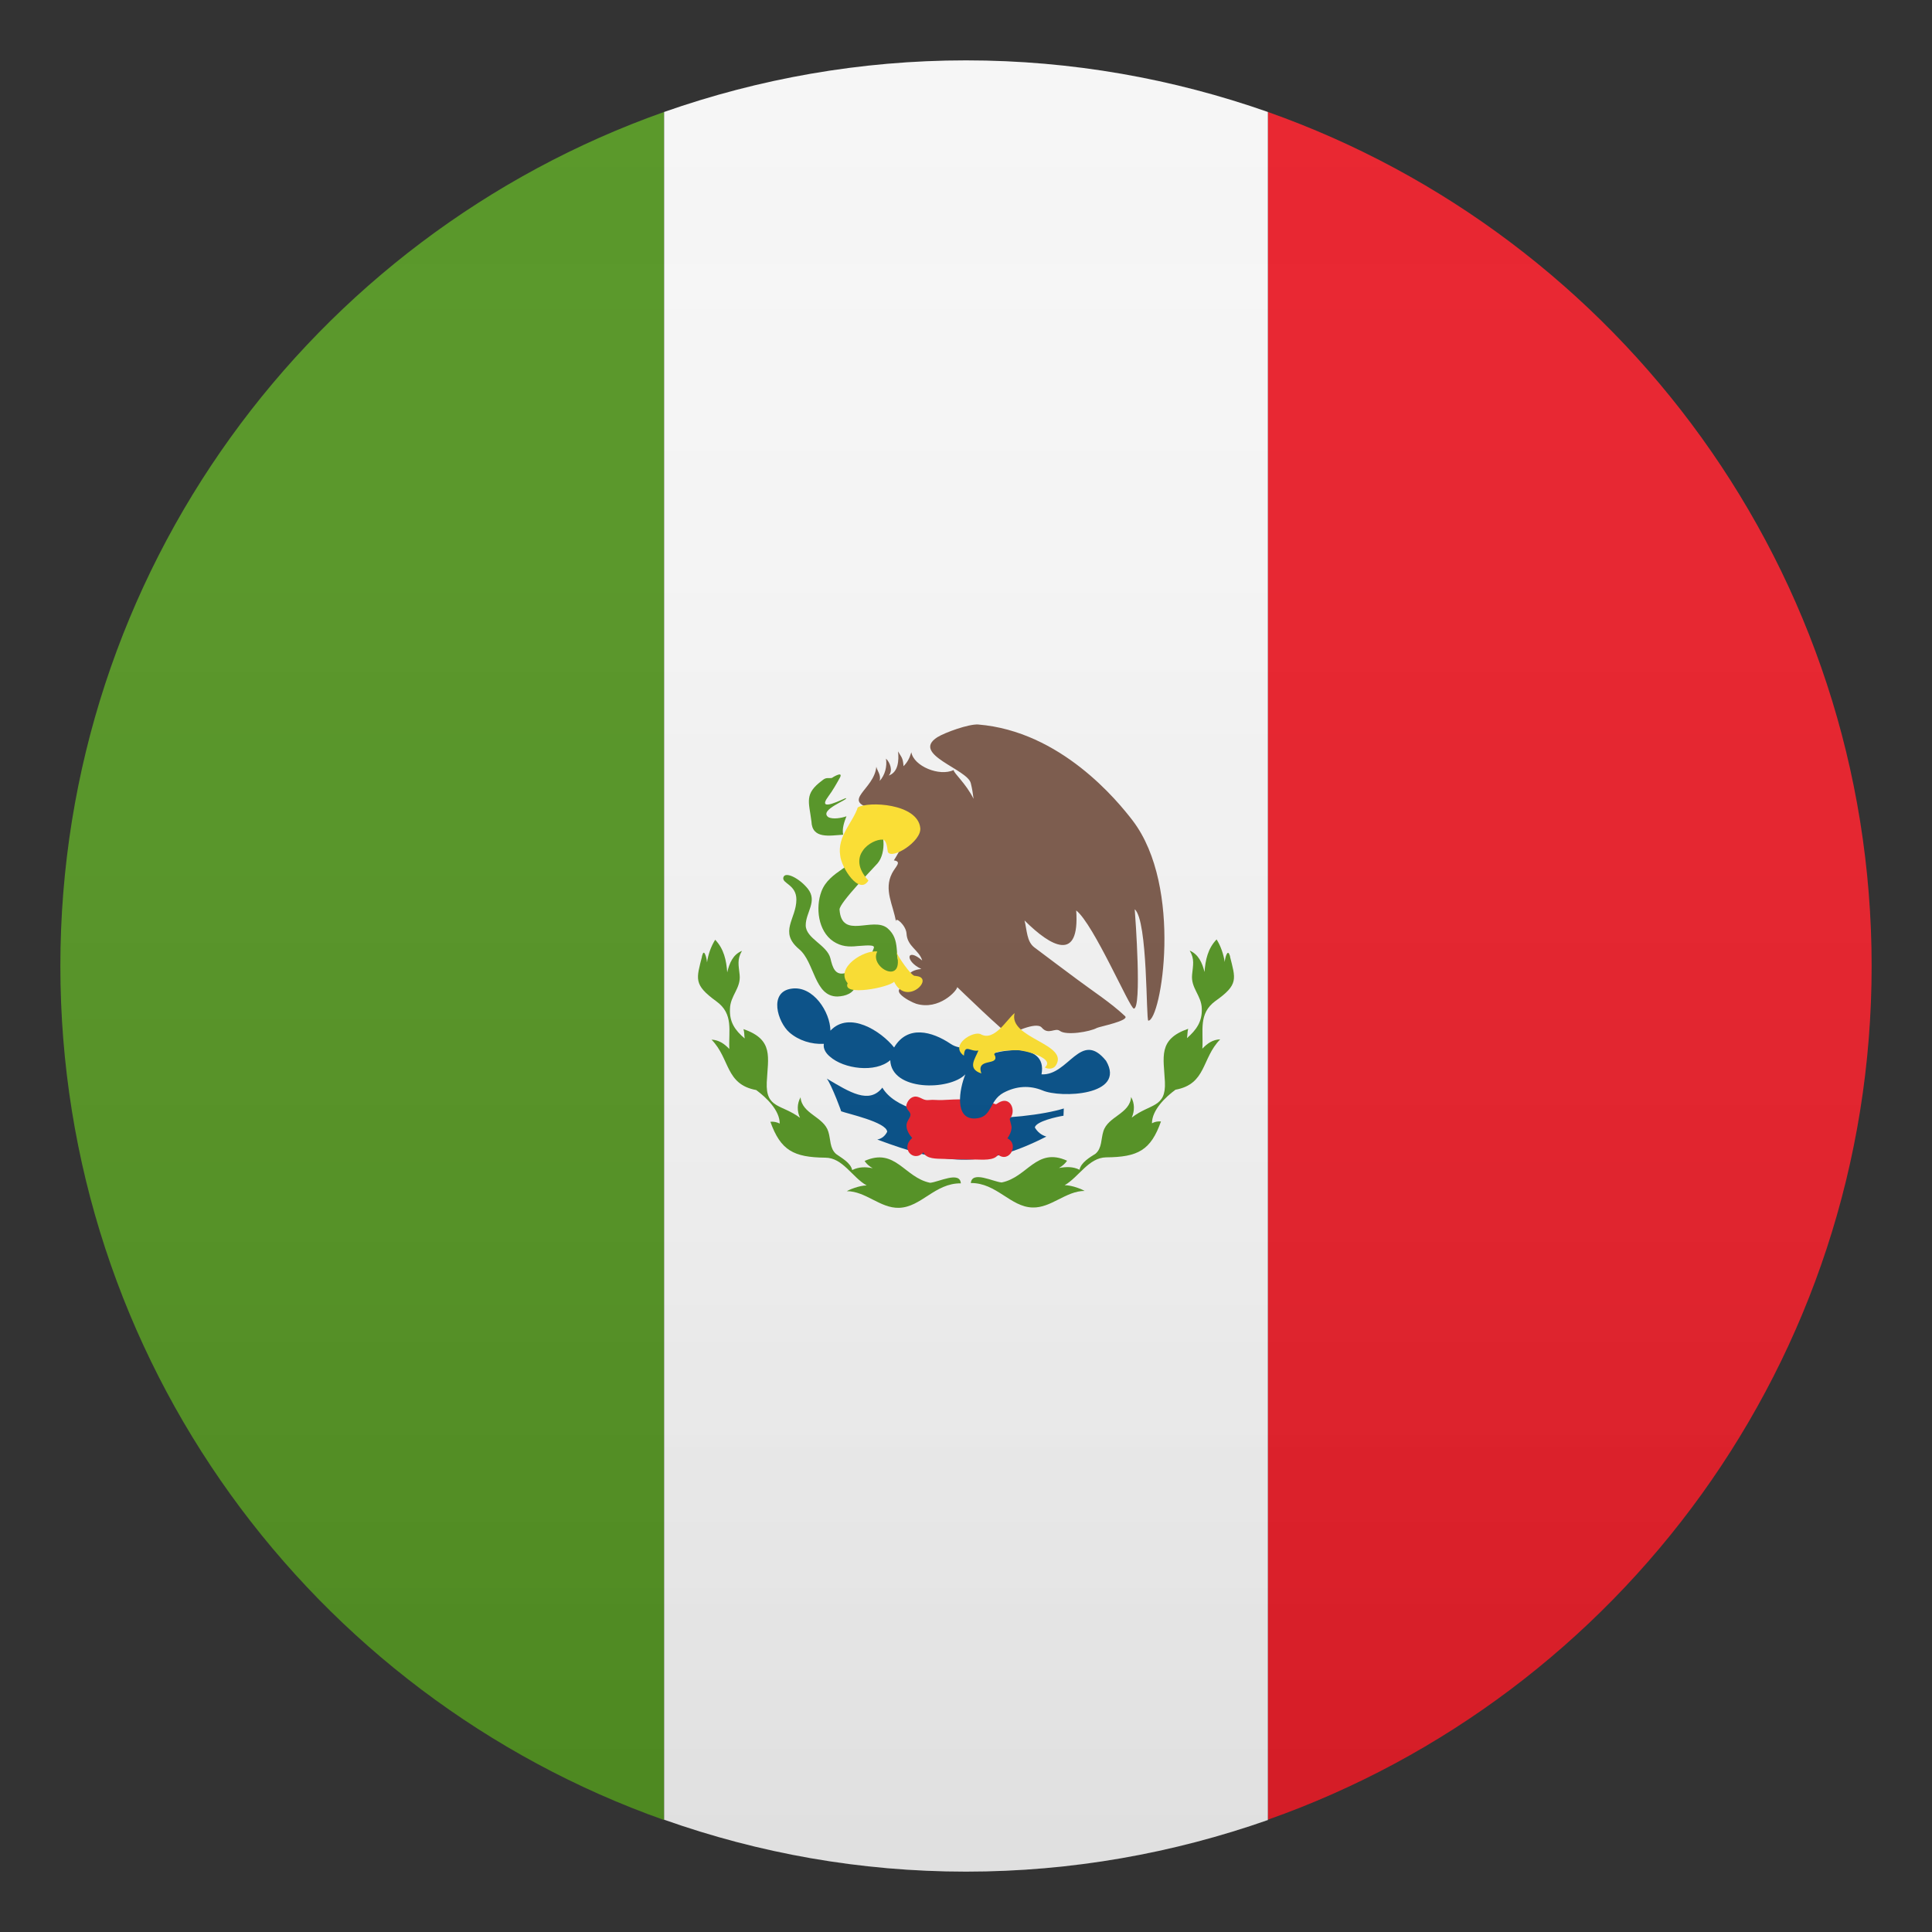 <svg width="24" height="24" viewBox="0 0 24 24" fill="none" xmlns="http://www.w3.org/2000/svg">
<rect x="0" y="0" width="24" height="24" fill="#333333" stroke="none"/>
<path d="M23.25 12C23.25 7.102 20.119 2.936 15.75 1.391V22.605C20.119 21.064 23.25 16.898 23.25 12Z" fill="#E81C27"/>
<path d="M0.75 12C0.75 16.898 3.881 21.064 8.25 22.609V1.391C3.881 2.936 0.75 7.102 0.75 12Z" fill="#529320"/>
<path d="M15.75 1.391C14.576 0.979 13.316 0.75 12 0.75C10.684 0.75 9.424 0.979 8.25 1.391V22.605C9.424 23.021 10.684 23.25 12 23.25C13.316 23.25 14.576 23.021 15.75 22.609V1.391Z" fill="#F5F5F5"/>
<path d="M15.277 11.873C15.251 11.775 15.217 11.899 15.214 11.951C15.199 11.854 15.165 11.752 15.113 11.67C15.004 11.783 14.974 11.925 14.963 12.075C14.936 11.963 14.887 11.854 14.779 11.809C14.842 11.914 14.82 11.989 14.809 12.105C14.79 12.274 14.925 12.364 14.929 12.529C14.936 12.69 14.861 12.795 14.745 12.896C14.752 12.859 14.749 12.821 14.76 12.78C14.381 12.911 14.456 13.133 14.471 13.44C14.486 13.766 14.287 13.706 14.059 13.883C14.096 13.8 14.096 13.706 14.051 13.627C14.036 13.838 13.762 13.867 13.706 14.055C13.676 14.149 13.691 14.261 13.609 14.332C13.537 14.377 13.429 14.441 13.41 14.531C13.328 14.49 13.245 14.494 13.155 14.509C13.196 14.486 13.23 14.456 13.256 14.419C12.874 14.246 12.765 14.625 12.443 14.689C12.338 14.681 12.075 14.539 12.06 14.696C12.379 14.693 12.551 14.992 12.825 15C13.057 15.008 13.241 14.794 13.474 14.794C13.451 14.779 13.324 14.723 13.226 14.723C13.402 14.621 13.523 14.381 13.74 14.377C14.134 14.374 14.295 14.291 14.422 13.931C14.381 13.928 14.344 13.935 14.31 13.954C14.31 13.789 14.479 13.627 14.602 13.537C14.989 13.466 14.925 13.148 15.158 12.911C15.064 12.915 15 12.96 14.936 13.027C14.951 12.803 14.884 12.592 15.098 12.435C15.39 12.229 15.349 12.161 15.277 11.873C15.289 11.91 15.274 11.85 15.277 11.873Z" fill="#529320"/>
<path d="M8.723 11.873C8.651 12.161 8.61 12.229 8.899 12.439C9.116 12.596 9.049 12.806 9.06 13.031C8.996 12.964 8.929 12.919 8.839 12.915C9.071 13.151 9.008 13.47 9.394 13.541C9.521 13.635 9.686 13.793 9.686 13.957C9.649 13.939 9.611 13.931 9.57 13.935C9.697 14.291 9.859 14.377 10.252 14.381C10.47 14.381 10.586 14.625 10.766 14.726C10.672 14.726 10.541 14.783 10.519 14.797C10.755 14.797 10.935 15.011 11.168 15.004C11.445 14.996 11.614 14.696 11.936 14.7C11.925 14.543 11.659 14.685 11.554 14.693C11.235 14.629 11.123 14.25 10.74 14.422C10.766 14.46 10.8 14.49 10.841 14.512C10.751 14.494 10.669 14.494 10.586 14.535C10.568 14.445 10.455 14.385 10.387 14.336C10.305 14.265 10.32 14.152 10.29 14.059C10.234 13.871 9.96 13.838 9.945 13.631C9.9 13.71 9.9 13.804 9.938 13.886C9.709 13.714 9.51 13.774 9.525 13.444C9.54 13.133 9.615 12.915 9.236 12.784C9.248 12.821 9.244 12.863 9.251 12.9C9.131 12.799 9.06 12.697 9.068 12.533C9.071 12.367 9.206 12.277 9.188 12.109C9.176 11.992 9.154 11.918 9.217 11.812C9.105 11.857 9.06 11.966 9.034 12.079C9.023 11.929 8.992 11.786 8.884 11.674C8.831 11.76 8.797 11.857 8.783 11.955C8.779 11.899 8.745 11.771 8.723 11.873C8.726 11.85 8.711 11.91 8.723 11.873Z" fill="#529320"/>
<path d="M12.998 14.119C12.934 14.1 12.889 14.062 12.855 14.006C12.87 13.928 13.14 13.871 13.211 13.86C13.211 13.83 13.215 13.8 13.215 13.77C12.716 13.924 11.258 14.014 10.961 13.511C10.796 13.721 10.556 13.568 10.271 13.399C10.328 13.47 10.47 13.849 10.447 13.804C10.523 13.834 11.014 13.939 11.021 14.059C10.995 14.111 10.954 14.145 10.898 14.156C11.707 14.456 12.184 14.535 12.998 14.119Z" fill="#014D87"/>
<path d="M12.514 14.141C12.544 14.1 12.566 14.051 12.566 13.999C12.566 13.984 12.54 13.901 12.544 13.898C12.626 13.807 12.559 13.624 12.424 13.688C12.364 13.717 12.39 13.729 12.322 13.699C12.3 13.688 12.274 13.672 12.251 13.672C12.158 13.669 12.068 13.661 11.977 13.658C11.899 13.654 11.794 13.661 11.707 13.665C11.651 13.669 11.595 13.658 11.539 13.665C11.479 13.672 11.456 13.643 11.404 13.627C11.336 13.605 11.28 13.658 11.261 13.721C11.246 13.785 11.31 13.8 11.31 13.849C11.31 13.886 11.258 13.931 11.261 13.984C11.261 14.04 11.295 14.096 11.332 14.137C11.179 14.265 11.351 14.449 11.471 14.314C11.505 14.4 11.64 14.393 11.715 14.396C11.85 14.4 11.985 14.404 12.116 14.404C12.195 14.404 12.352 14.422 12.398 14.344C12.54 14.453 12.664 14.213 12.514 14.141Z" fill="#E81C27"/>
<path d="M13.74 13.178C13.425 12.787 13.275 13.365 12.938 13.346C13.02 12.915 12.345 13.035 12.143 13.166C12.191 13.114 12.217 13.046 12.262 12.99C12.12 13.009 11.936 13.054 11.809 12.967C11.576 12.81 11.273 12.731 11.107 13.012C10.943 12.806 10.549 12.555 10.316 12.803C10.312 12.57 10.102 12.244 9.836 12.281C9.544 12.319 9.66 12.697 9.806 12.825C9.922 12.926 10.08 12.975 10.234 12.967C10.223 13.031 10.264 13.088 10.309 13.125C10.481 13.279 10.875 13.331 11.059 13.17C11.074 13.556 11.794 13.549 11.992 13.346C11.918 13.526 11.85 13.909 12.116 13.894C12.33 13.883 12.281 13.676 12.465 13.575C12.626 13.489 12.791 13.481 12.949 13.545C13.17 13.643 13.995 13.613 13.74 13.178C13.766 13.226 13.74 13.178 13.74 13.178Z" fill="#014D87"/>
<path d="M10.635 12.236C10.609 12.154 10.523 12.098 10.508 12.086C10.373 12.127 10.342 12.015 10.316 11.906C10.275 11.738 10.009 11.659 10.009 11.494C10.009 11.332 10.159 11.197 10.035 11.04C9.93 10.909 9.75 10.819 9.731 10.901C9.713 10.976 9.893 10.988 9.893 11.175C9.893 11.415 9.671 11.576 9.926 11.79C10.121 11.951 10.114 12.379 10.402 12.379C10.504 12.375 10.605 12.341 10.635 12.236Z" fill="#529320"/>
<path d="M11.194 12.037C11.1 11.869 11.197 11.678 11.025 11.531C10.845 11.381 10.455 11.678 10.429 11.299C10.425 11.216 10.86 10.774 10.901 10.725C11.014 10.594 10.995 10.297 10.867 10.226C10.714 10.136 10.665 10.245 10.564 10.365C10.613 10.395 10.736 10.466 10.736 10.526C10.624 10.77 10.301 10.815 10.204 11.074C10.129 11.273 10.162 11.565 10.35 11.693C10.451 11.76 10.545 11.764 10.654 11.752C10.991 11.723 10.793 11.783 10.845 11.876C10.901 11.981 11.044 12.244 11.194 12.037Z" fill="#529320"/>
<path d="M10.08 10.204C10.088 10.425 10.305 10.38 10.474 10.369C10.459 10.297 10.485 10.215 10.515 10.14C10.455 10.162 10.346 10.181 10.29 10.151C10.166 10.061 10.549 9.93 10.508 9.915C10.496 9.911 10.129 10.11 10.29 9.893C10.339 9.829 10.399 9.724 10.436 9.656C10.477 9.57 10.324 9.668 10.335 9.664C10.283 9.671 10.264 9.653 10.215 9.694C9.986 9.863 10.05 9.96 10.08 10.204C10.069 10.125 10.08 10.204 10.08 10.204Z" fill="#529320"/>
<path d="M14.07 10.193C13.883 9.949 13.178 9.083 12.15 9C12.034 8.993 11.741 9.098 11.644 9.158C11.31 9.371 12.023 9.555 12.06 9.731C12.075 9.791 12.086 9.855 12.094 9.923C11.996 9.728 11.85 9.608 11.846 9.566C11.67 9.649 11.351 9.518 11.321 9.345C11.299 9.416 11.276 9.465 11.224 9.518C11.216 9.405 11.194 9.405 11.156 9.334C11.168 9.443 11.16 9.593 11.04 9.634C11.096 9.574 11.055 9.469 11.006 9.424C11.021 9.521 10.995 9.626 10.928 9.701C10.946 9.623 10.898 9.578 10.886 9.525C10.86 9.81 10.444 9.945 10.834 10.046C10.988 10.088 11.062 10.035 11.197 10.11C11.231 10.129 11.291 10.204 11.31 10.2C11.295 10.256 11.168 10.391 11.269 10.406C11.25 10.436 11.107 10.688 11.104 10.688C11.209 10.703 11.123 10.766 11.081 10.849C10.976 11.055 11.096 11.239 11.13 11.449C11.119 11.377 11.254 11.494 11.261 11.595C11.269 11.76 11.419 11.801 11.456 11.932C11.265 11.764 11.231 11.936 11.445 12.037C11.273 12.053 11.216 12.161 11.389 12.24C10.935 12.251 11.299 12.443 11.381 12.469C11.666 12.555 11.891 12.304 11.891 12.262C11.891 12.262 12.502 12.855 12.536 12.848C12.562 12.844 12.87 12.682 12.941 12.765C13.024 12.863 13.106 12.761 13.166 12.806C13.245 12.866 13.537 12.818 13.627 12.769C13.654 12.754 14.036 12.679 13.976 12.623C13.98 12.626 13.988 12.63 13.976 12.623C13.973 12.619 13.973 12.619 13.976 12.623C13.796 12.454 13.579 12.315 13.384 12.169C13.204 12.034 13.024 11.902 12.848 11.768C12.754 11.696 12.758 11.557 12.727 11.434C13.061 11.768 13.414 11.955 13.369 11.31C13.586 11.479 14.036 12.529 14.085 12.529C14.186 12.529 14.104 11.393 14.096 11.295C14.261 11.438 14.235 12.679 14.265 12.679C14.422 12.679 14.704 11.025 14.07 10.193Z" fill="#785647"/>
<path d="M11.366 12.124C11.314 12.12 11.149 11.873 11.134 11.824C11.254 12.262 10.789 12.019 10.898 11.82C10.732 11.797 10.369 12.023 10.53 12.214C10.455 12.383 11.047 12.266 11.107 12.195C11.261 12.518 11.636 12.131 11.366 12.124C11.441 12.124 11.31 12.12 11.366 12.124Z" fill="#FFE12C"/>
<path d="M13.114 13.238C13.294 12.967 12.521 12.9 12.604 12.585C12.506 12.664 12.352 12.941 12.184 12.848C12.094 12.799 11.79 12.982 11.974 13.114C11.985 12.96 12.049 13.069 12.154 13.05C12.113 13.155 12.011 13.275 12.191 13.335C12.12 13.136 12.409 13.245 12.36 13.114C12.296 13.043 12.626 13.046 12.645 13.046C12.742 13.05 13.114 13.148 12.979 13.26C13.016 13.283 13.084 13.283 13.114 13.238C13.106 13.252 13.114 13.238 13.114 13.238Z" fill="#FFE12C"/>
<path d="M10.655 10.031C10.598 10.212 10.399 10.387 10.437 10.626C10.451 10.779 10.674 11.127 10.788 10.938C10.504 10.633 10.826 10.423 10.963 10.43C11.02 10.43 11.024 10.568 11.029 10.583C11.077 10.684 11.451 10.452 11.432 10.285C11.399 9.98 10.783 9.951 10.655 10.031Z" fill="#FFE12C"/>
<path opacity="0.1" d="M12 23.25C18.213 23.25 23.25 18.213 23.25 12C23.25 5.787 18.213 0.75 12 0.75C5.787 0.75 0.75 5.787 0.75 12C0.75 18.213 5.787 23.25 12 23.25Z" fill="url(#paint0_linear)"/>
<defs>
<linearGradient id="paint0_linear" x1="23.25" y1="23.25" x2="23.25" y2="0.75" gradientUnits="userSpaceOnUse">
<stop stop-color="#1A1A1A"/>
<stop offset="0.102" stop-color="#393939" stop-opacity="0.949"/>
<stop offset="0.347" stop-color="#7F7F7F" stop-opacity="0.826"/>
<stop offset="0.569" stop-color="#B6B6B6" stop-opacity="0.716"/>
<stop offset="0.758" stop-color="#DEDEDE" stop-opacity="0.621"/>
<stop offset="0.908" stop-color="#F6F6F6" stop-opacity="0.546"/>
<stop offset="1" stop-color="white" stop-opacity="0.5"/>
</linearGradient>
</defs>
</svg>
